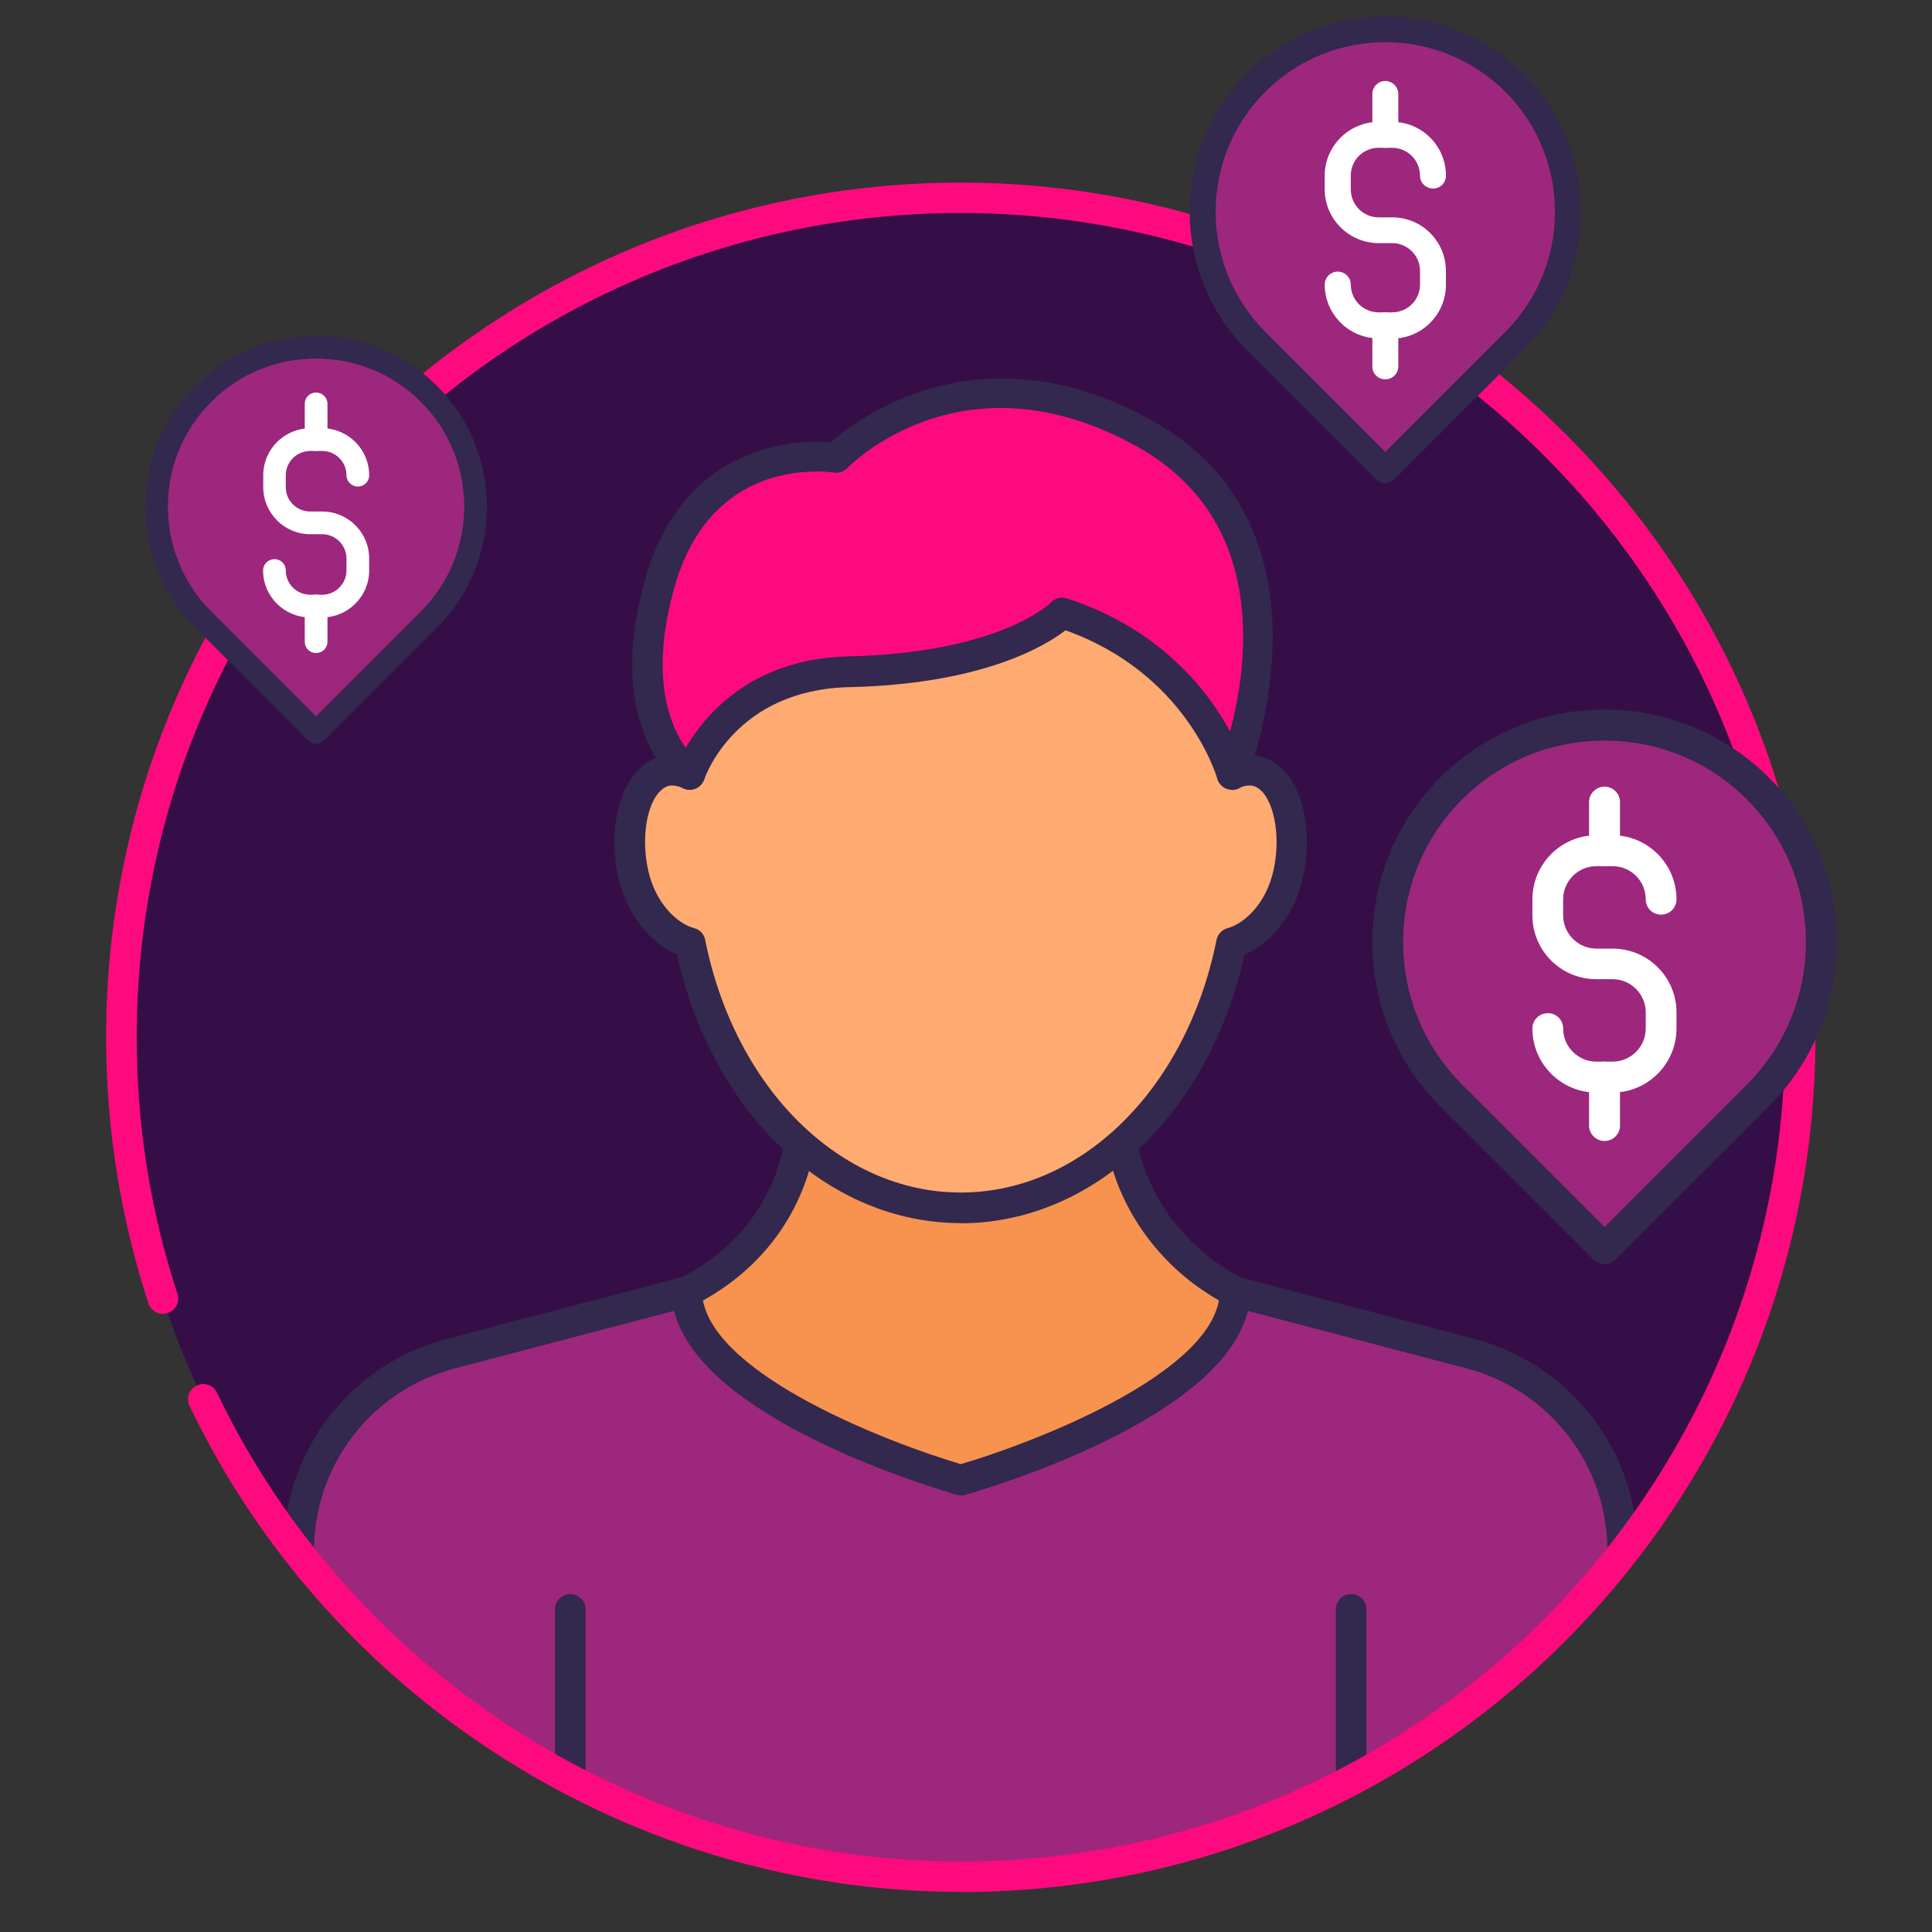 <?xml version="1.0" encoding="UTF-8"?>
<svg id="Layer_2" data-name="Layer 2" xmlns="http://www.w3.org/2000/svg" xmlns:xlink="http://www.w3.org/1999/xlink" viewBox="0 0 120 120">
  <rect x="0" y="0" width="120" height="120" fill="#333333" stroke="none"/>
  <defs>
    <style>
      .cls-1 {
        fill: none;
      }

      .cls-2 {
        fill: #9d277d;
      }

      .cls-3 {
        fill: #fff;
      }

      .cls-4 {
        fill: #f7934f;
      }

      .cls-5 {
        fill: #fc0a7e;
      }

      .cls-6 {
        fill: #350e47;
      }

      .cls-7 {
        fill: #33284d;
      }

      .cls-8 {
        clip-path: url(#clippath);
      }

      .cls-9 {
        fill: #ffaa71;
      }
    </style>
    <clipPath id="clippath">
      <path class="cls-1" d="M7.54,64.42c0-28.8,23.34-52.14,52.14-52.14s52.14,23.34,52.14,52.14-23.34,52.14-52.14,52.14S7.54,93.22,7.54,64.42Z"/>
    </clipPath>
  </defs>
  <path class="cls-6" d="M7.54,64.42c0-28.8,23.34-52.14,52.14-52.14s52.14,23.34,52.14,52.14-23.34,52.14-52.14,52.14S7.54,93.22,7.54,64.42Z"/>
  <path class="cls-6" d="M7.54,64.42c0-28.8,23.34-52.14,52.14-52.14s45.5,23.34,45.5,52.14-16.71,52.14-45.5,52.14S7.54,93.22,7.54,64.42Z"/>
  <g class="cls-8">
    <path class="cls-2" d="M91.36,84.08l-14.65-3.85h-34.05l-14.66,3.85c-5.56,1.46-9.44,6.49-9.44,12.24v80.82h82.24v-80.82c0-5.75-3.88-10.78-9.44-12.24Z"/>
    <path class="cls-2" d="M76.71,80.23h-34.05l-14.66,3.85c-5.56,1.46-9.44,6.49-9.44,12.24v5.53c14.67,2.35,47.53,4.41,74.71-17.1-.61-.27-1.24-.49-1.9-.67l-14.65-3.85Z"/>
    <path class="cls-7" d="M100.8,178.09H18.55c-.52,0-.95-.43-.95-.95v-80.82c0-6.18,4.17-11.59,10.14-13.16l14.66-3.85c.08-.02.16-.03.24-.03h34.05c.08,0,.16.01.24.03l14.65,3.85c5.97,1.57,10.14,6.98,10.14,13.16v80.82c0,.52-.42.95-.95.95ZM19.5,176.19h80.34v-79.87c0-5.32-3.59-9.97-8.73-11.32h0l-14.53-3.82h-33.81l-14.54,3.82c-5.14,1.34-8.73,6-8.73,11.32v79.87Z"/>
    <path class="cls-4" d="M59.68,91.93s16.92-4.82,17.03-11.7c-3.58-1.84-6.28-5.19-7.03-9.21-.11-.59-.2-4.34-.26-4.91h-19.49c-.07.67-.18,4.51-.31,5.2-.77,3.95-3.42,7.17-6.96,8.91.15,6.86,17.03,11.7,17.03,11.7Z"/>
    <path class="cls-7" d="M59.68,92.88c-.09,0-.18-.02-.26-.04-1.8-.52-17.55-5.25-17.71-12.59,0-.37.2-.71.53-.87,3.4-1.68,5.75-4.68,6.44-8.24.07-.35.14-2.03.19-3.14.04-1.04.08-1.7.11-1.98.05-.48.46-.83.94-.83l19.49-.02h0c.48,0,.88.36.94.84.03.26.06.91.1,1.95.04.96.1,2.59.16,2.87.68,3.61,3.12,6.8,6.53,8.56.32.16.52.49.52.86-.12,7.37-15.91,12.08-17.72,12.6-.08.03-.17.04-.26.04ZM43.66,80.77c.9,4.73,11.51,8.84,16.02,10.17,4.52-1.33,15.17-5.44,16.03-10.17-3.64-2.07-6.22-5.61-6.96-9.58-.07-.39-.12-1.5-.19-3.15-.01-.33-.02-.67-.04-.98l-17.7.02c-.01.31-.03.66-.04,1-.08,1.77-.14,2.97-.23,3.42-.77,3.94-3.26,7.28-6.88,9.27Z"/>
    <path class="cls-7" d="M83.92,178.09c-.52,0-.95-.43-.95-.95v-77.18c0-.53.42-.95.95-.95s.95.42.95.95v77.18c0,.52-.43.95-.95.95Z"/>
    <path class="cls-7" d="M35.42,178.09c-.52,0-.95-.43-.95-.95v-77.18c0-.53.43-.95.95-.95s.95.42.95.95v77.18c0,.52-.42.95-.95.95Z"/>
  </g>
  <g>
    <path class="cls-5" d="M59.68,117.51c-20.32,0-39.13-11.85-47.91-30.19-.23-.47-.02-1.04.45-1.26.47-.23,1.04-.03,1.26.45,8.47,17.68,26.6,29.11,46.2,29.11,28.23,0,51.19-22.96,51.19-51.19,0-1.74-.09-3.5-.27-5.24-.05-.52.33-.99.85-1.04.53-.04.98.33,1.04.85.18,1.8.27,3.63.27,5.43,0,29.28-23.81,53.09-53.09,53.09Z"/>
    <path class="cls-5" d="M10.12,81.61c-.4,0-.77-.26-.9-.66-1.74-5.32-2.63-10.88-2.63-16.53,0-29.27,23.81-53.08,53.09-53.08,25.11,0,46.98,17.82,52.01,42.38.11.52-.23,1.02-.74,1.12-.51.11-1.02-.23-1.12-.73-4.85-23.69-25.94-40.88-50.15-40.88-28.23,0-51.19,22.96-51.19,51.19,0,5.45.85,10.82,2.53,15.94.17.49-.11,1.03-.61,1.19-.1.03-.19.05-.29.05Z"/>
  </g>
  <g>
    <path class="cls-9" d="M78,47.89c-1.85-.4-4.3,2.04-4.93,4.88-.63,2.85.37,5.48,2.21,5.87,1.85.39,4.11-1.52,4.74-4.38.63-2.84-.17-5.98-2.02-6.37Z"/>
    <path class="cls-9" d="M41.35,47.89c1.85-.4,4.3,2.04,4.93,4.88.63,2.85-.37,5.48-2.21,5.87-1.85.39-4.11-1.52-4.74-4.38-.63-2.84.17-5.98,2.02-6.37Z"/>
    <path class="cls-9" d="M59.68,31.52c-9.59,0-17.35,9.73-17.35,21.75s7.77,21.75,17.35,21.75,17.35-9.74,17.35-21.75-7.77-21.75-17.35-21.75Z"/>
    <path class="cls-7" d="M59.68,75.97c-8.27,0-15.46-6.82-17.63-16.68-1.73-.73-3.16-2.59-3.65-4.82-.49-2.21-.19-4.58.75-6.03.52-.8,1.2-1.31,2-1.48.31-.07.64-.08.97-.04,2.26-9.68,9.36-16.36,17.55-16.36s15.3,6.67,17.55,16.36c.33-.04.66-.03.98.04h0c.8.17,1.49.68,2,1.48.94,1.45,1.23,3.82.74,6.03-.49,2.24-1.92,4.1-3.64,4.83-2.18,9.85-9.36,16.68-17.63,16.68ZM41.75,48.79c-.07,0-.14,0-.2.02-.29.06-.56.29-.81.65-.67,1.04-.86,2.89-.48,4.6.46,2.06,1.8,3.31,2.86,3.59.35.09.62.38.68.73,1.85,9.24,8.38,15.69,15.88,15.69s14.03-6.45,15.88-15.69c.07-.35.34-.64.69-.73,1.05-.29,2.4-1.53,2.85-3.6.38-1.7.18-3.55-.48-4.59-.24-.36-.51-.59-.81-.65-.32-.07-.67.05-.91.15-.26.12-.56.11-.82-.02-.26-.14-.43-.38-.49-.66-1.81-9.31-8.36-15.82-15.91-15.82s-14.1,6.51-15.91,15.82c-.06.28-.23.52-.49.66-.26.13-.56.14-.82.02-.26-.11-.5-.17-.71-.17Z"/>
    <path class="cls-5" d="M42.83,48.1s-4.31-3.07-1.89-11.8c2.58-9.31,10.99-7.88,10.99-7.88,0,0,7.64-7.93,19.15-1.5,11.52,6.42,5.43,21.18,5.43,21.18,0,0-2.06-7.28-10.55-10.03,0,0-3.29,3.42-13.25,3.65-7.84.18-9.88,6.38-9.88,6.38Z"/>
    <path class="cls-7" d="M76.52,49.05h-.05c-.4-.02-.75-.3-.86-.68-.08-.27-1.97-6.56-9.43-9.22-1.27.98-5.16,3.34-13.43,3.53-7.04.16-8.93,5.5-9.01,5.73-.1.28-.32.51-.6.6-.29.09-.6.05-.84-.12-.2-.14-4.82-3.56-2.26-12.83,2.41-8.68,9.63-8.75,11.57-8.6,1.7-1.49,9.34-7.26,19.95-1.34,12.11,6.76,5.91,22.21,5.84,22.36-.14.36-.49.59-.87.59ZM50.67,29.29c-2.2,0-7.01.77-8.8,7.26-1.54,5.53-.24,8.55.72,9.9,1.17-2.01,4.07-5.54,10.11-5.68,9.46-.22,12.56-3.33,12.59-3.36.25-.27.63-.36.98-.24,5.8,1.88,8.76,5.74,10.13,8.26,1.13-4.22,2.35-13.16-5.77-17.69-10.71-5.97-17.72,1.04-18.01,1.34-.22.22-.53.32-.84.27-.07,0-.48-.07-1.11-.07Z"/>
  </g>
  <path class="cls-2" d="M109.18,48.98c-5.26-5.26-13.79-5.26-19.05,0-5.26,5.26-5.26,13.8,0,19.06l9.53,9.52,9.53-9.52c5.26-5.26,5.26-13.79,0-19.06Z"/>
  <path class="cls-7" d="M99.66,78.52c-.24,0-.49-.1-.68-.28l-9.53-9.53c-5.62-5.62-5.62-14.78,0-20.41,2.73-2.72,6.35-4.23,10.21-4.23s7.48,1.51,10.21,4.23c5.62,5.63,5.62,14.79,0,20.41l-9.53,9.53c-.19.19-.44.28-.68.28ZM99.66,46c-3.34,0-6.49,1.3-8.85,3.66-4.88,4.88-4.88,12.82,0,17.7l8.85,8.85,8.85-8.85c4.88-4.88,4.88-12.82,0-17.7-2.37-2.37-5.51-3.66-8.85-3.66Z"/>
  <path class="cls-3" d="M100.16,67.86h-1.01c-2.19,0-3.97-1.79-3.97-3.98,0-.53.43-.95.96-.95s.95.42.95.95c0,1.14.93,2.06,2.06,2.06h1.01c1.13,0,2.06-.92,2.06-2.06v-1c0-1.13-.92-2.06-2.06-2.06h-1.01c-2.19,0-3.97-1.77-3.97-3.96v-1c0-2.19,1.78-3.98,3.97-3.98h1.01c2.19,0,3.97,1.79,3.97,3.98,0,.53-.43.95-.96.95s-.95-.42-.95-.95c0-1.14-.92-2.06-2.06-2.06h-1.01c-1.13,0-2.06.92-2.06,2.06v1c0,1.13.93,2.06,2.06,2.06h1.01c2.19,0,3.97,1.77,3.97,3.96v1c0,2.19-1.78,3.98-3.97,3.98Z"/>
  <path class="cls-3" d="M99.66,53.79c-.52,0-.96-.43-.96-.96v-3.02c0-.52.44-.95.96-.95s.96.43.96.95v3.02c0,.52-.43.96-.96.96Z"/>
  <path class="cls-3" d="M99.66,70.87c-.52,0-.96-.43-.96-.95v-3.02c0-.53.44-.96.96-.96s.96.43.96.96v3.02c0,.52-.43.95-.96.95Z"/>
  <path class="cls-2" d="M94.07,5.13c-4.43-4.43-11.62-4.43-16.05,0-4.43,4.43-4.43,11.62,0,16.05l8.02,8.02,8.02-8.02c4.43-4.43,4.43-11.62,0-16.05Z"/>
  <path class="cls-7" d="M86.04,30.01h0c-.21,0-.42-.08-.57-.24l-8.02-8.02c-4.74-4.73-4.74-12.45,0-17.18,4.74-4.74,12.45-4.74,17.18,0,4.74,4.73,4.74,12.45,0,17.18l-8.02,8.02c-.15.16-.36.24-.58.24ZM86.04,2.62c-2.7,0-5.4,1.03-7.45,3.08-4.11,4.11-4.11,10.8,0,14.91l7.45,7.46,7.46-7.46c4.11-4.1,4.11-10.8,0-14.91-2.06-2.05-4.76-3.08-7.46-3.08Z"/>
  <path class="cls-3" d="M86.47,21.02h-.84c-1.84,0-3.35-1.5-3.35-3.35,0-.44.37-.8.81-.8s.81.36.81.8c0,.96.77,1.73,1.73,1.73h.84c.96,0,1.73-.77,1.73-1.73v-.84c0-.96-.78-1.73-1.73-1.73h-.84c-1.84,0-3.35-1.5-3.35-3.34v-.85c0-1.84,1.51-3.34,3.35-3.34h.84c1.85,0,3.34,1.5,3.34,3.34,0,.45-.35.8-.8.8s-.81-.36-.81-.8c0-.96-.78-1.73-1.73-1.73h-.84c-.96,0-1.73.77-1.73,1.73v.85c0,.96.77,1.74,1.73,1.74h.84c1.85,0,3.34,1.49,3.34,3.34v.84c0,1.85-1.49,3.35-3.34,3.35Z"/>
  <path class="cls-3" d="M86.04,9.18c-.45,0-.8-.36-.8-.8v-2.54c0-.44.36-.81.8-.81s.81.36.81.81v2.54c0,.44-.36.8-.81.8Z"/>
  <path class="cls-3" d="M86.04,23.56c-.45,0-.8-.35-.8-.8v-2.54c0-.44.36-.81.8-.81s.81.37.81.81v2.54c0,.45-.36.8-.81.8Z"/>
  <path class="cls-2" d="M26.64,24.46c-3.87-3.87-10.15-3.87-14.02,0-3.87,3.87-3.87,10.15,0,14.02l7.01,7.01,7.01-7.01c3.87-3.87,3.87-10.15,0-14.02Z"/>
  <path class="cls-7" d="M19.63,46.2c-.18,0-.37-.07-.49-.21l-7.01-7.01c-4.14-4.13-4.14-10.88,0-15.01,4.13-4.15,10.88-4.15,15.01,0,4.14,4.13,4.14,10.87,0,15.01l-7.01,7.01c-.13.14-.31.21-.5.21ZM19.63,22.27c-2.36,0-4.72.89-6.51,2.69-3.59,3.58-3.59,9.43,0,13.02l6.51,6.51,6.51-6.51c3.59-3.59,3.59-9.44,0-13.02-1.8-1.8-4.15-2.69-6.51-2.69Z"/>
  <path class="cls-3" d="M20,38.35h-.74c-1.61,0-2.92-1.31-2.92-2.92,0-.39.32-.7.71-.7s.7.31.7.7c0,.84.68,1.51,1.52,1.51h.74c.83,0,1.51-.68,1.51-1.51v-.74c0-.83-.68-1.51-1.51-1.51h-.74c-1.61,0-2.92-1.31-2.92-2.92v-.74c0-1.61,1.31-2.92,2.92-2.92h.74c1.61,0,2.92,1.31,2.92,2.92,0,.39-.31.7-.7.7s-.71-.31-.71-.7c0-.84-.68-1.51-1.51-1.51h-.74c-.84,0-1.52.68-1.52,1.51v.74c0,.84.68,1.51,1.52,1.51h.74c1.61,0,2.92,1.31,2.92,2.92v.74c0,1.61-1.31,2.92-2.92,2.92Z"/>
  <path class="cls-3" d="M19.63,28c-.39,0-.7-.32-.7-.7v-2.22c0-.39.31-.7.7-.7s.71.32.71.7v2.22c0,.39-.31.7-.71.7Z"/>
  <path class="cls-3" d="M19.63,40.56c-.39,0-.7-.31-.7-.7v-2.22c0-.39.31-.71.7-.71s.71.32.71.71v2.22c0,.39-.31.7-.71.7Z"/>
</svg>